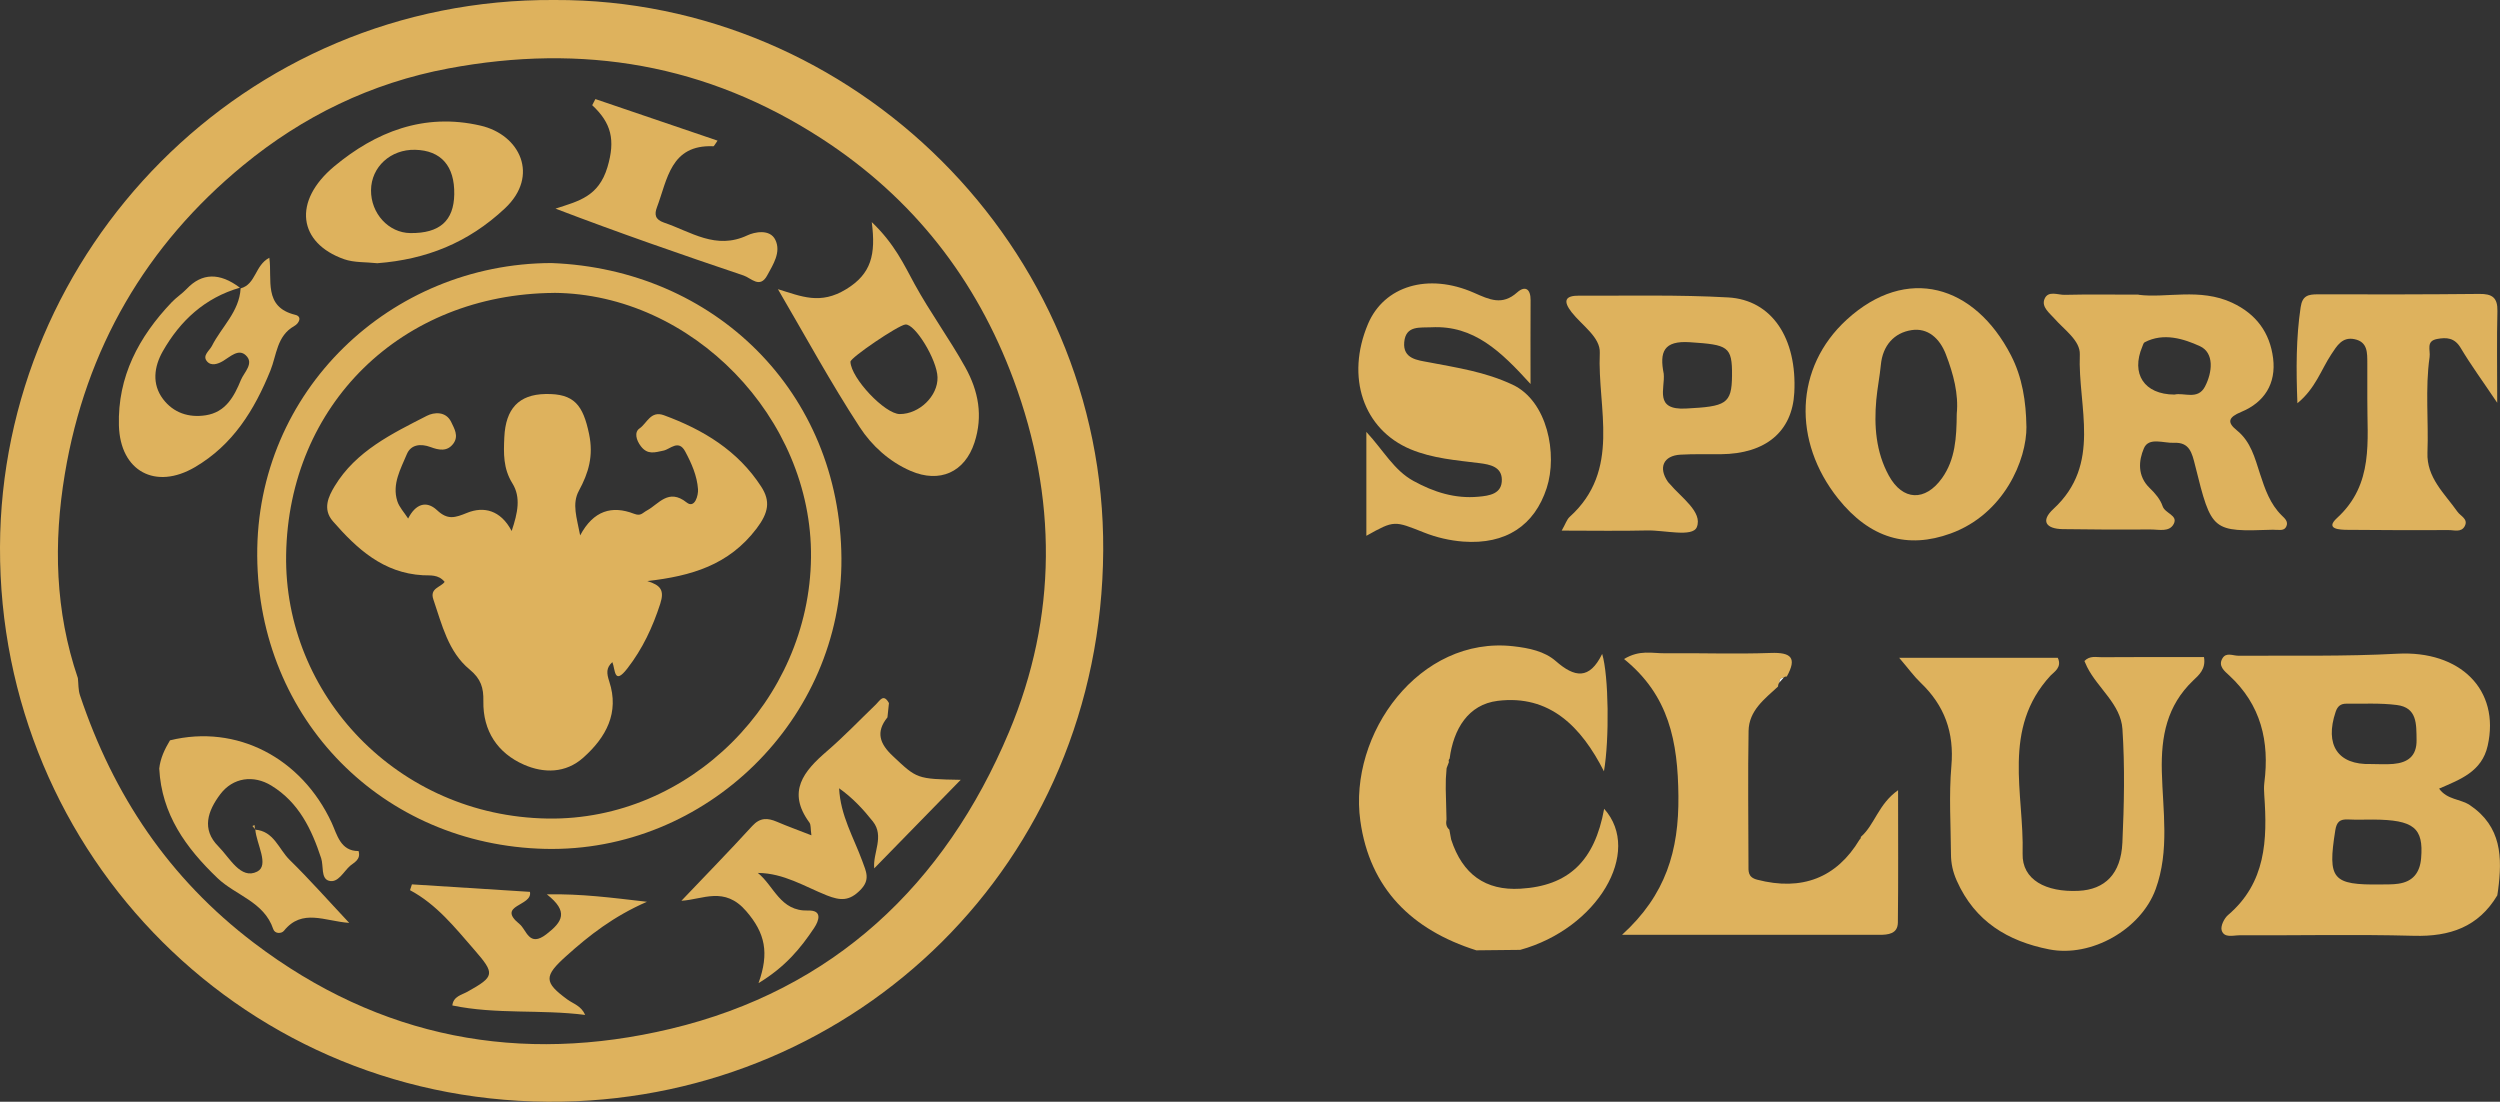 <?xml version="1.0" encoding="UTF-8"?>
<svg id="Layer_1" data-name="Layer 1" xmlns="http://www.w3.org/2000/svg" viewBox="0 0 493.83 217.63">
  <rect x="0" y="0" width="493.83" height="217.63" fill="#333333" stroke="none"/>
  <defs>
    <style>
      .cls-1 {
        fill: #fbfbf7;
      }

      .cls-2 {
        fill: #deb25d;
      }
    </style>
  </defs>
  <path class="cls-2" d="M109.55,0c59.04-.23,108.72,48.73,108.37,108.75-.37,62.07-48.97,107.8-106.85,108.86C48.84,218.75-.2,168.94,0,108.06,.2,49.58,48.03-.41,109.55,0ZM15.38,133.91h0c.13,1.14,.06,2.36,.42,3.43,6.6,19.71,17.53,36.13,34.37,48.92,24.91,18.9,52.66,24.03,82.28,16.97,32.14-7.66,54.17-28.43,66.86-58.63,9.6-22.85,9.52-46.35,.91-69.57-7.38-19.91-19.86-35.91-37.83-47.59-22.76-14.79-47.25-18.9-73.82-13.92-15.33,2.88-28.77,9.47-40.51,19.12-19.22,15.8-31.13,36.26-35.25,60.98-2.27,13.62-1.93,27.09,2.56,40.29Z"/>
  <path class="cls-2" d="M493.31,176.84c-3.74,6.28-9.39,8.2-16.48,8.01-11.49-.31-22.99-.05-34.48-.1-1.23,0-3.02,.6-3.5-.98-.25-.83,.49-2.37,1.27-3.03,7.48-6.37,7.77-14.84,7.15-23.63-.06-.83-.09-1.68,.01-2.5,1.05-8.17-.67-15.41-6.95-21.2-.89-.82-2.23-1.85-1.33-3.36,.75-1.27,2.06-.51,3.18-.52,10.46-.06,20.94,.16,31.37-.4,12.42-.67,20.33,7.12,17.85,18.17-1.15,5.13-5.41,6.66-9.6,8.48,1.62,2.24,4.2,2,6.08,3.26,6.29,4.24,6.42,10.32,5.57,16.81-.05,.33-.1,.66-.15,.99Zm-24.53-14.95c-1.65,0-3.31,.06-4.96-.02-1.6-.08-2.26,.45-2.53,2.17-1.53,9.66-.61,10.8,9.02,10.67,1.16-.02,2.33,.02,3.46-.15,2.87-.42,4.24-2.18,4.48-5.04,.5-5.99-1.44-7.58-9.48-7.63Zm-.51-10.97c1.5,0,3,.11,4.49-.02,2.83-.25,4.64-1.51,4.59-4.73-.05-3.09,.16-6.4-3.9-6.91-3.28-.42-6.64-.22-9.96-.26-1.09-.01-1.75,.47-2.13,1.62-2.19,6.52,.43,10.49,6.92,10.3Z"/>
  <path class="cls-2" d="M291.59,187.71c-12.66-4.02-21.02-12.16-22.88-25.56-2.39-17.15,11.66-36.61,30.25-34.49,3.07,.35,6.13,.98,8.35,2.92,3.71,3.25,6.64,3.76,9.17-1.41,1.29,4.26,1.45,16.86,.35,23.19-4.48-8.83-10.74-15.18-20.99-13.92-5.83,.72-8.73,5.58-9.49,11.4-.19,.2-.24,.42-.14,.68-.15,.41-.3,.81-.46,1.22-.05,.7-.1,1.4-.15,2.1,0,.67-.01,1.34-.02,2.01,.05,2,.1,3.99,.15,5.99-.13,.77-.1,1.49,.56,2.04,.12,.65,.24,1.3,.36,1.95,2.24,6.89,6.78,10.12,13.66,9.72,9.54-.55,14.69-5.47,16.56-15.79,7.65,8.55-1.36,23.68-16.58,27.87-2.9,.03-5.81,.06-8.71,.09Z"/>
  <path class="cls-2" d="M375.15,129.94h31.33c.9,1.89-.78,2.82-1.42,3.5-9.71,10.51-5.2,23.31-5.53,35.18-.14,5.18,4.62,7.65,11.02,7.35,5.24-.24,8.41-3.34,8.69-9.51,.34-7.47,.5-14.99,.01-22.44-.32-4.91-4.86-8.04-6.98-12.27-.2-.4-.36-.81-.53-1.18,1.07-1.1,2.3-.74,3.39-.75,6.76-.05,13.52-.03,20.23-.03,.41,2.42-1.04,3.58-2.16,4.65-5.17,4.97-6.34,10.96-6.17,17.97,.19,7.72,1.55,15.63-1.22,23.23-2.89,7.93-12.69,13.54-21.05,11.89-8.17-1.61-14.66-5.52-18.23-13.55-.79-1.77-1.14-3.42-1.15-5.22-.04-5.82-.42-11.68,.08-17.46,.58-6.63-1.36-11.95-6.09-16.46-1.28-1.22-2.33-2.69-4.22-4.9Z"/>
  <path class="cls-2" d="M422.44,58.23c5.42,.71,12.13-1.4,18.5,1.58,4.74,2.22,7.43,5.89,8.07,10.95,.63,5.04-1.74,8.73-6.3,10.61-2.53,1.05-2.86,2.03-.87,3.63,2.8,2.25,3.58,5.53,4.59,8.62,.99,3.02,1.98,5.94,4.31,8.22,.58,.57,1.3,1.17,.9,2.11-.42,.98-1.38,.68-2.18,.71-.17,0-.33-.02-.5-.02-12.01,.4-12.09,.42-15.35-12.69-.62-2.5-1.11-4.63-4.17-4.48-2.06,.1-4.98-1.18-5.95,1.08-1.05,2.44-1.32,5.49,1.15,7.86,1.05,1,2.1,2.24,2.54,3.57,.49,1.46,3.06,1.78,2.22,3.47-.85,1.73-2.96,1.13-4.57,1.14-5.79,.04-11.59,.02-17.38-.07-3.24-.05-4.46-1.57-1.83-3.99,9.61-8.85,4.8-20.16,5.21-30.5,.11-2.76-3.08-4.89-5.04-7.13-.89-1.02-2.56-2.24-1.95-3.8,.7-1.79,2.65-.82,4.02-.86,4.49-.11,8.99-.04,14.57-.04Zm7.09,19.71c1.84-.45,4.6,1.14,6.02-1.57,1.49-2.85,1.86-6.68-1-7.99-3.16-1.44-7.15-2.74-10.91-.77-.24,.12-.33,.55-.46,.84-2.28,5.37,.34,9.47,6.35,9.49Z"/>
  <path class="cls-2" d="M367.57,165.32c2.77-2.42,3.43-6.45,7.36-9.23,0,9.1,.06,17.62-.04,26.14-.03,2.24-1.9,2.43-3.65,2.43-16.32,0-32.64,0-50.84,0,8.69-7.9,11.24-16.68,11.14-27.39-.1-10.77-1.84-19.89-10.74-27.09,3.09-1.88,5.61-1.11,7.98-1.14,7-.07,14,.19,20.99-.06,4.08-.15,5.22,.98,3.18,4.66-.25-.03-.46,.04-.63,.22-.59,.04-.85,.38-.84,.95-.18,.24-.26,.5-.26,.8-2.65,2.45-5.75,4.75-5.82,8.76-.15,8.8-.04,17.61-.02,26.42,0,1.3-.17,2.49,1.73,2.98,8.8,2.28,15.67-.34,20.22-7.93,.18-.13,.26-.3,.24-.52Z"/>
  <path class="cls-2" d="M302.32,75.84c-5.82-6.41-11.18-11.62-19.56-11.19-2.23,.12-5.08-.44-5.38,2.94-.3,3.33,2.71,3.56,4.79,3.96,5.65,1.09,11.16,1.88,16.62,4.44,6.89,3.24,8.91,13.71,6.73,20.42-2.39,7.35-8.03,11.2-16.51,10.57-2.61-.2-5.29-.82-7.72-1.79-5.89-2.33-5.84-2.46-11.39,.65v-20.52c3.44,3.72,5.44,7.56,9.3,9.68,4.06,2.23,8.23,3.54,12.83,3.12,2.15-.19,4.71-.54,4.63-3.43-.06-2.49-2.35-2.94-4.38-3.2-4.61-.57-9.29-.93-13.62-2.73-9.39-3.92-12.87-14.3-8.43-24.78,3.16-7.46,11.83-10.15,20.94-6.14,3.04,1.34,5.56,2.57,8.52-.08,1.59-1.41,2.67-.67,2.65,1.54-.04,5.14-.01,10.29-.01,16.55Z"/>
  <path class="cls-2" d="M400.29,84.24c.06,6.6-4.42,17.3-14.97,21.14-8.5,3.09-15.94,.99-22.24-6.9-9.01-11.3-8.62-25.9,1.72-35.35,11.86-10.83,25.24-6.86,32.42,7.03,2.26,4.37,2.99,9.18,3.06,14.08Zm-13.77-2.5c.39-3.88-.65-7.86-2.16-11.77-1.21-3.14-3.56-5.26-6.77-4.76-3.45,.53-5.7,3.05-6.06,6.85-.22,2.31-.69,4.59-.9,6.9-.47,5.19-.07,10.35,2.47,14.98,2.74,5.01,7.19,5.15,10.51,.51,2.63-3.69,2.87-8,2.91-12.7Z"/>
  <path class="cls-2" d="M308.48,104.82c.78-1.37,1.02-2.21,1.57-2.71,10.25-9.25,5.46-21.4,5.96-32.41,.14-3.09-3.53-5.42-5.56-8.02-1.75-2.24-1.3-3.3,1.47-3.28,9.81,.05,19.64-.2,29.43,.35,8.68,.48,13.65,8.11,13.08,18.82-.41,7.69-5.65,12.08-14.51,12.15-2.66,.02-5.33-.06-7.98,.09-3.37,.2-4.41,2.56-2.48,5.36,.09,.14,.22,.25,.33,.37,2.27,2.72,6.6,5.6,5.38,8.59-.84,2.05-6.4,.56-9.85,.65-5.32,.13-10.64,.03-16.85,.03Zm20.16-30.98c.29,2.92-1.96,7.2,4.38,6.86,7.89-.41,9.06-.88,9.11-6.5,.05-5.82-.79-6.09-8.31-6.6-5.23-.35-6.03,1.94-5.18,6.23Z"/>
  <path class="cls-2" d="M493.28,79.56c-2.87-4.28-5.21-7.46-7.22-10.84-1.2-2.02-2.8-2.11-4.66-1.76-2.25,.42-1.28,2.19-1.48,3.57-.89,6.28-.18,12.58-.42,18.87-.19,4.96,3.39,8.08,5.94,11.7,.62,.87,2.17,1.42,1.42,2.84-.68,1.28-2.09,.76-3.17,.77-6.65,.04-13.31,0-19.96-.05-1.53-.01-4.53-.11-2.1-2.33,7.34-6.71,5.94-15.25,5.99-23.59,.01-2.33,0-4.66,0-6.99-.01-2.02,.11-4.2-2.52-4.75-2.44-.51-3.48,1.31-4.6,3-2.01,3.04-3.12,6.74-6.69,9.65-.26-6.84-.26-12.89,.64-18.96,.34-2.29,1.48-2.55,3.37-2.55,10.64,.03,21.29,.03,31.93-.08,2.5-.03,3.63,.7,3.57,3.38-.14,5.61-.04,11.22-.04,18.1Z"/>
  <path class="cls-1" d="M286.21,150.52c-.15,.41-.3,.81-.46,1.22,.15-.41,.3-.81,.46-1.22Z"/>
  <path class="cls-1" d="M352.32,133.87c-.28,.32-.56,.64-.84,.95,0-.57,.25-.91,.84-.95Z"/>
  <path class="cls-2" d="M108.92,51.96c32.19,1.21,57.07,25.44,57.29,58.34,.21,31.75-26.7,58.12-58.54,57.38-32.08-.75-56.62-25.51-56.86-57.85-.24-32.66,26.37-57.78,58.1-57.87Zm.52,5.9c-30.15,.21-52.44,22.09-52.92,51.72-.45,27.6,21.97,51.64,51.65,52.11,28.01,.45,51.73-23.33,52.03-51.58,.29-27.58-23.49-52.06-50.76-52.26Z"/>
  <path class="cls-2" d="M175.6,138.86c-.1,.95-.2,1.89-.3,2.84-2.38,2.93-1.5,5.24,1.06,7.64,4.75,4.46,4.66,4.55,13.41,4.7-5.33,5.46-11.16,11.43-17.08,17.49-.32-3.01,2.06-6.33-.27-9.27-1.92-2.42-4.03-4.69-6.67-6.55,.27,5.4,2.88,9.72,4.57,14.34,.78,2.14,1.65,3.72-.4,5.78-2.14,2.16-3.88,2.11-6.59,1.04-4.38-1.74-8.5-4.4-13.63-4.44,3.23,2.6,4.4,7.6,9.93,7.43,2.85-.09,2.17,1.96,1.19,3.44-2.65,3.97-5.64,7.66-10.99,10.9,2.14-5.96,1.34-9.85-2.42-14.21-4.31-5.01-8.58-2.3-12.81-2.06,4.73-4.97,9.44-9.79,13.99-14.77,1.56-1.7,3.04-1.62,4.89-.83,2.07,.89,4.19,1.65,6.8,2.67-.19-1.31-.07-2.07-.39-2.51-4.5-6.12-1.14-10.15,3.45-14.1,3.38-2.91,6.47-6.15,9.69-9.25,.79-.76,1.47-2.2,2.55-.29Z"/>
  <path class="cls-2" d="M153.66,57.12c4.66,1.43,8.37,3.14,13.5,0,4.96-3.04,5.87-6.83,5.04-13.25,4.56,4.35,6.4,8.49,8.44,12.21,3.1,5.67,6.92,10.85,10.04,16.48,2.61,4.7,3.52,9.6,1.81,14.86-1.91,5.86-6.85,8.08-12.59,5.61-4.26-1.84-7.7-5.01-10.07-8.64-5.77-8.84-10.82-18.14-16.16-27.26Zm31.53,17.42c-.08-3.46-4.45-10.64-6.35-10.44-1.44,.16-10.88,6.56-10.85,7.36,.11,3.24,6.8,10.33,9.75,10.33,3.86,0,7.54-3.57,7.45-7.25Z"/>
  <path class="cls-2" d="M31.45,151.85c.22-2.06,1.08-3.87,2.13-5.61,13.16-3.23,25.98,3.44,31.94,16.29,1.07,2.32,1.72,5.61,5.31,5.58,.5,1.71-.95,2.29-1.65,2.9-1.32,1.14-2.4,3.51-4.24,2.96-1.57-.47-1-2.91-1.5-4.44-1.88-5.72-4.41-11.03-9.84-14.35-3.51-2.15-7.58-1.62-10.09,1.71-2.46,3.27-3.76,6.91-.37,10.3,2.23,2.23,4.41,6.63,7.66,4.98,2.46-1.25-.15-5.44-.37-8.33l-.05,.04c3.74,.28,4.68,3.86,6.83,5.97,3.96,3.88,7.64,8.05,11.77,12.45-4.81-.33-9.29-2.91-12.89,1.56-.49,.6-1.79,.63-2.11-.32-1.81-5.42-7.42-6.65-11.02-10.09-6.27-6-11.03-12.61-11.5-21.61Z"/>
  <path class="cls-2" d="M74.58,52c-2.35-.26-4.63-.1-6.61-.8-8.99-3.17-10.29-11.4-1.91-18.37,8.09-6.72,17.63-10.61,28.85-8.02,7.83,1.8,11.69,9.91,4.84,16.34-7.33,6.88-15.65,10.1-25.17,10.84Zm6.47-5.96c5.78,.07,8.59-2.41,8.68-7.65,.1-5.6-2.61-8.68-7.72-8.8-4.85-.12-8.68,3.39-8.72,7.98-.04,4.59,3.46,8.42,7.76,8.47Z"/>
  <path class="cls-2" d="M47.53,56.96c3.04-.8,2.81-4.57,5.67-6.04,.61,4.29-1.25,9.72,5.13,11.27,1.42,.34,.74,1.69-.2,2.21-3.47,1.95-3.47,5.73-4.72,8.81-3.16,7.79-7.4,14.67-14.91,19.07-7.76,4.55-14.75,.83-15.01-8.21-.28-9.68,3.93-17.54,10.42-24.36,.91-.96,2.06-1.69,2.97-2.65q4.52-4.76,10.51-.23c-6.91,1.99-11.8,6.51-15.25,12.59-1.68,2.97-2.19,6.42,.06,9.4,2.05,2.72,5.07,3.73,8.44,3.21,3.97-.61,5.63-3.76,6.95-6.98,.63-1.53,2.69-3.29,.94-4.89-1.43-1.32-3.04,.29-4.44,1.13-1.05,.63-2.38,1.07-3.21,.08-.96-1.14,.49-2.09,.97-3.02,1.91-3.79,5.42-6.77,5.68-11.38Z"/>
  <path class="cls-2" d="M81.35,174.69c7.81,.5,15.63,.99,23.33,1.48,.59,2.86-6.75,2.55-2.06,6.36,1.42,1.15,1.86,4.67,5.31,2.01,3.2-2.47,4.44-4.46,.09-7.88,6.93-.12,12.72,.66,19.77,1.47-6.66,2.91-11.4,6.64-15.91,10.69-4.46,4-4.49,5.19,.22,8.63,1.17,.85,2.71,1.23,3.49,3.03-8.84-1.13-17.53-.06-26.24-1.87,.19-1.8,1.85-2.08,2.98-2.71,5.4-3.02,5.51-3.52,1.34-8.31-3.8-4.36-7.4-8.93-12.68-11.75,.13-.39,.25-.77,.38-1.16Z"/>
  <path class="cls-2" d="M117.61,19.57c7.98,2.71,15.96,5.43,24.13,8.21-.51,.7-.68,1.12-.83,1.11-8.46-.36-9.06,6.54-11.14,12.05-.53,1.4-.39,2.42,1.39,3.03,5.34,1.81,10.25,5.46,16.49,2.51,1.36-.64,4.44-1.32,5.51,.91,1.16,2.41-.42,4.83-1.61,7.01-1.45,2.68-3.18,.52-4.64,.03-12.33-4.16-24.63-8.42-37.18-13.22,4.57-1.49,8.51-2.36,10.26-8.19,1.61-5.4,.75-8.74-3.01-12.24,.21-.4,.41-.8,.62-1.2Z"/>
  <path class="cls-2" d="M50.43,163.84c-.19-.23-.38-.45-.57-.68,.14-.06,.28-.12,.42-.18,.03,.3,.06,.6,.09,.9,0,0,.05-.04,.05-.04Z"/>
  <path class="cls-2" d="M127.87,114.78c2.61,.82,3.42,1.79,2.55,4.48-1.5,4.64-3.49,8.9-6.49,12.77-2.68,3.46-2.37,.2-2.97-1.24-1.27,1.15-1.13,2.23-.61,3.83,2.03,6.18-.63,11.02-5.12,15.03-3.51,3.14-7.84,3.1-11.71,1.41-5.21-2.28-8.15-6.66-8.04-12.57,.05-2.61-.46-4.39-2.73-6.26-4.2-3.46-5.45-8.83-7.15-13.83-.76-2.23,1.46-2.37,2.23-3.46-1.27-1.53-2.87-1.23-4.3-1.31-7.81-.44-13-5.19-17.77-10.66-2.1-2.41-.86-4.93,.33-6.91,4.21-6.97,11.34-10.4,18.24-13.93,1.39-.71,3.75-.95,4.8,1.24,.62,1.3,1.51,2.75,.44,4.23-1.23,1.69-2.94,1.3-4.52,.71-2-.74-3.91-.49-4.7,1.43-1.21,2.91-2.94,5.89-1.87,9.25,.38,1.2,1.36,2.22,2.14,3.44,1.43-2.84,3.57-3.65,5.71-1.65,2.11,1.98,3.54,1.5,5.97,.51,3.18-1.28,6.57-.6,8.77,3.6,1.2-3.58,1.86-6.66,.14-9.42-1.82-2.93-1.74-5.92-1.59-9.1,.26-5.63,2.85-8.44,8.13-8.54,5.66-.11,7.42,2.15,8.62,7.94,.89,4.29-.1,7.63-2.02,11.17-1.41,2.61-.41,5.31,.25,8.82,2.63-4.94,6.31-5.95,10.63-4.28,1.38,.53,1.62-.14,2.59-.66,2.29-1.23,4.22-4.43,7.81-1.57,1.61,1.28,2.34-1.39,2.25-2.63-.19-2.64-1.27-5.09-2.53-7.44-1.32-2.46-2.96-.44-4.29-.17-1.72,.36-3.13,.86-4.45-.84-.95-1.23-1.36-2.81-.27-3.55,1.46-1,2.18-3.56,4.8-2.6,7.77,2.85,14.62,6.99,19.22,14.1,1.87,2.88,1.46,5.16-.93,8.31-5.48,7.2-12.85,9.35-21.57,10.35Z"/>
</svg>